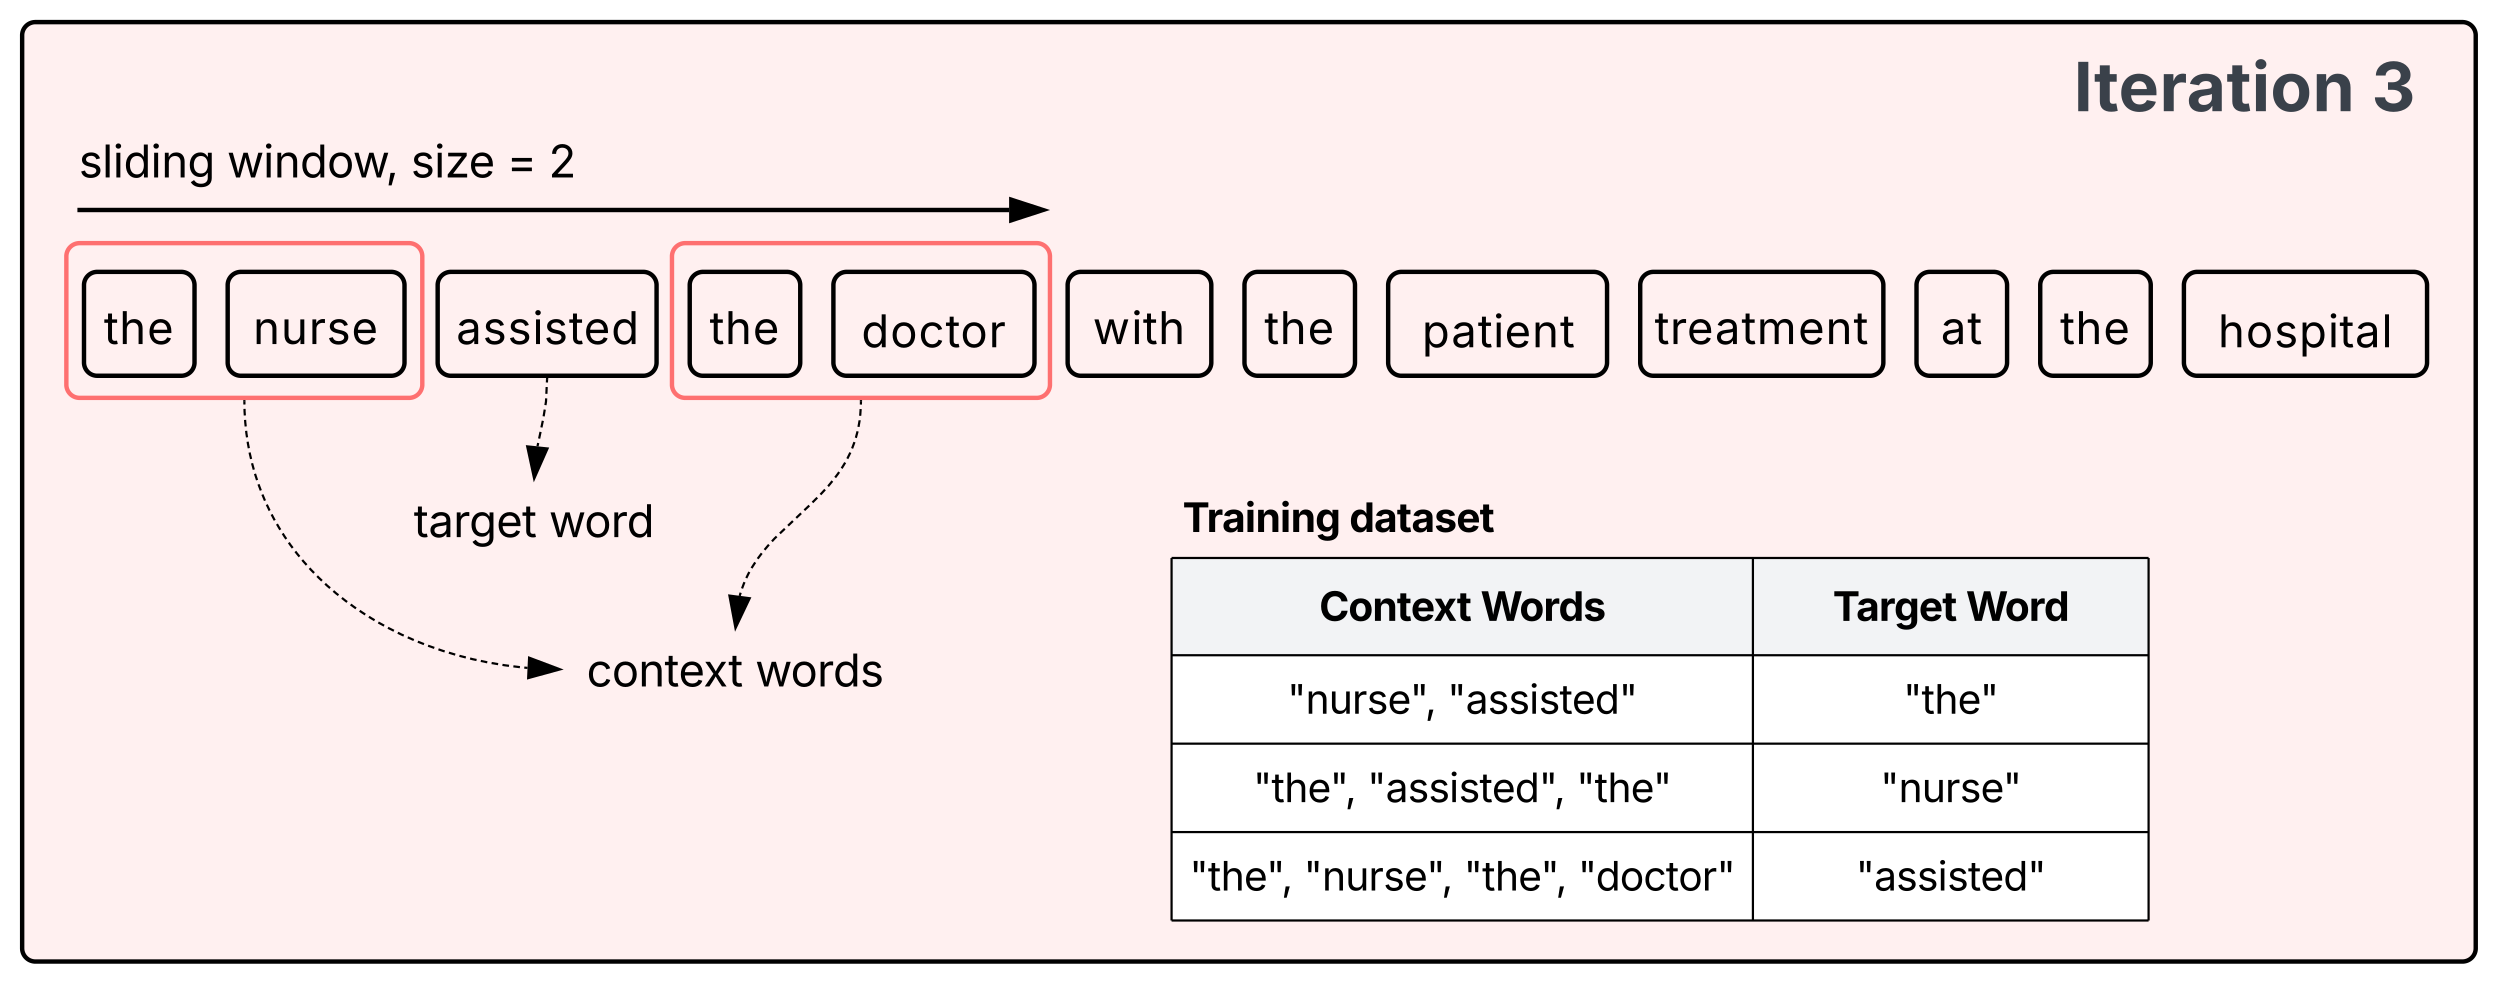 <svg xmlns="http://www.w3.org/2000/svg" xmlns:xlink="http://www.w3.org/1999/xlink" xmlns:lucid="lucid" width="1131" height="446"><g transform="translate(-564 -2785)" lucid:page-tab-id="4QKHLw-iy~g8"><path d="M500-500h1500v4500H500z" fill="#fff"/><path d="M574.02 2801a6 6 0 0 1 6-6h1098a6 6 0 0 1 6 6v413a6 6 0 0 1-6 6h-1098a6 6 0 0 1-6-6z" stroke="#000" stroke-width="2" fill="#fff0f0"/><path d="M868 2901a6 6 0 0 1 6-6H1033a6 6 0 0 1 6 6v58a6 6 0 0 1-6 6H874a6 6 0 0 1-6-6z" stroke="#fe7070" stroke-width="2" fill-opacity="0"/><path d="M667 2914a6 6 0 0 1 6-6h68a6 6 0 0 1 6 6v35a6 6 0 0 1-6 6h-68a6 6 0 0 1-6-6z" stroke="#000" stroke-width="2" fill="#fff0f0"/><use xlink:href="#a" transform="matrix(1,0,0,1,679.011,2920) translate(-0.474 20.667)"/><path d="M762 2914a6 6 0 0 1 6-6h87.03a6 6 0 0 1 6 6v35a6 6 0 0 1-6 6H768a6 6 0 0 1-6-6z" stroke="#000" stroke-width="2" fill="#fff0f0"/><use xlink:href="#b" transform="matrix(1,0,0,1,774.011,2920) translate(-3.599 20.667)"/><path d="M941.03 2914a6 6 0 0 1 6-6H1026a6 6 0 0 1 6 6v35a6 6 0 0 1-6 6h-78.97a6 6 0 0 1-6-6z" stroke="#000" stroke-width="2" fill="#fff0f0"/><use xlink:href="#c" transform="matrix(1,0,0,1,953.032,2920) translate(0.682 22.104)"/><path d="M1047 2914a6 6 0 0 1 6-6h53a6 6 0 0 1 6 6v35a6 6 0 0 1-6 6h-53a6 6 0 0 1-6-6z" stroke="#000" stroke-width="2" fill="#fff0f0"/><use xlink:href="#d" transform="matrix(1,0,0,1,1059.011,2920) translate(-0.609 20.667)"/><path d="M1127 2914a6 6 0 0 1 6-6h38a6 6 0 0 1 6 6v35a6 6 0 0 1-6 6h-38a6 6 0 0 1-6-6z" stroke="#000" stroke-width="2" fill="#fff0f0"/><use xlink:href="#e" transform="matrix(1,0,0,1,1139.011,2920) translate(-3.016 20.667)"/><path d="M1192 2914a6 6 0 0 1 6-6h87.03a6 6 0 0 1 6 6v35a6 6 0 0 1-6 6H1198a6 6 0 0 1-6-6z" stroke="#000" stroke-width="2" fill="#fff0f0"/><use xlink:href="#f" transform="matrix(1,0,0,1,1204.011,2920) translate(3.292 22.104)"/><path d="M1306.03 2914a6 6 0 0 1 6-6h98a6 6 0 0 1 6 6v35a6 6 0 0 1-6 6h-98a6 6 0 0 1-6-6z" stroke="#000" stroke-width="2" fill="#fff0f0"/><use xlink:href="#g" transform="matrix(1,0,0,1,1318.032,2920) translate(-5.484 20.667)"/><path d="M1431.03 2914a6 6 0 0 1 6-6H1466a6 6 0 0 1 6 6v35a6 6 0 0 1-6 6h-28.97a6 6 0 0 1-6-6z" stroke="#000" stroke-width="2" fill="#fff0f0"/><use xlink:href="#h" transform="matrix(1,0,0,1,1443.032,2920) translate(-0.979 20.667)"/><path d="M876.03 2914a6 6 0 0 1 6-6h38a6 6 0 0 1 6 6v35a6 6 0 0 1-6 6h-38a6 6 0 0 1-6-6z" stroke="#000" stroke-width="2" fill="#fff0f0"/><use xlink:href="#e" transform="matrix(1,0,0,1,888.032,2920) translate(-3.016 20.667)"/><path d="M602 2914a6 6 0 0 1 6-6h38a6 6 0 0 1 6 6v35a6 6 0 0 1-6 6h-38a6 6 0 0 1-6-6z" stroke="#000" stroke-width="2" fill="#fff0f0"/><use xlink:href="#e" transform="matrix(1,0,0,1,614.011,2920) translate(-3.016 20.667)"/><path d="M1487 2914a6 6 0 0 1 6-6h38a6 6 0 0 1 6 6v35a6 6 0 0 1-6 6h-38a6 6 0 0 1-6-6z" stroke="#000" stroke-width="2" fill="#fff0f0"/><use xlink:href="#e" transform="matrix(1,0,0,1,1499.011,2920) translate(-3.016 20.667)"/><path d="M1552 2914a6 6 0 0 1 6-6h98a6 6 0 0 1 6 6v35a6 6 0 0 1-6 6h-98a6 6 0 0 1-6-6z" stroke="#000" stroke-width="2" fill="#fff0f0"/><use xlink:href="#i" transform="matrix(1,0,0,1,1564.011,2920) translate(3.437 22.104)"/><path d="M743 3009.22a6 6 0 0 1 6-6h113a6 6 0 0 1 6 6v22.2a6 6 0 0 1-6 6H749a6 6 0 0 1-6-6z" fill="none"/><use xlink:href="#j" transform="matrix(1,0,0,1,747.989,3008.216) translate(3.198 19.775)"/><use xlink:href="#k" transform="matrix(1,0,0,1,747.989,3008.216) translate(64.36 19.775)"/><path d="M819.02 3076.8a6 6 0 0 1 6-6h143a6 6 0 0 1 6 6v22.2a6 6 0 0 1-6 6h-143a6 6 0 0 1-6-6z" fill="none"/><use xlink:href="#l" transform="matrix(1,0,0,1,824.022,3075.791) translate(5.366 19.775)"/><use xlink:href="#m" transform="matrix(1,0,0,1,824.022,3075.791) translate(81.636 19.775)"/><path d="M953.5 2966.5l-.04 1.53m-.1 2.03l-.15 2.3-.08.74m-.24 2.02v.1l-.47 2.7-.03.2m-.44 2l-.07.35-.66 2.46-.05.13m-.62 1.94l-.1.3-.86 2.32-.1.24m-.8 1.87l-.08.18-1.12 2.28-.16.3m-.98 1.77l-.12.23-1.44 2.35-.02.03m-1.14 1.68l-.5.74-1.3 1.73m-1.26 1.6l-1.8 2.2-.15.15m-1.37 1.5l-1.65 1.8-.43.43m-1.44 1.43l-2.16 2.16m-1.45 1.42l-2.22 2.1m-1.48 1.4l-2.2 2.1m-1.5 1.4l-2.2 2.1m-1.48 1.4l-2.2 2.1m-1.48 1.4l-.9.86-1.23 1.34m-1.36 1.5l-.56.62-1.42 1.7m-1.28 1.58l-1.67 2.23-.14.23m-1.14 1.68l-.38.56L904 3042m-1 1.77l-.45.84-.92 1.9m-.82 1.86l-.34.8-.76 2.04m-.64 1.93l-.23.73-.2.73" stroke="#000" stroke-linejoin="round" fill="none"/><path d="M953.97 2966.53l-.95-.03v-.5h.96z" stroke="#000" stroke-width=".05"/><path d="M896.73 3069.2l-2.75-14.76 9.2 1.2z" stroke="#000"/><path d="M811.5 2956.5l-.08 1.54m-.1 2.05l-.14 3.08m-.1 2.05l-.07 1.44-.25 1.62m-.32 2.02l-.5 3.05m-.37 2.02l-.63 3m-.4 2.02l-.64 3.02m-.43 2l-.3 1.52" stroke="#000" stroke-linejoin="round" fill="none"/><path d="M811.97 2956.54l-.95-.05.03-.5h.95z" stroke="#000" stroke-width=".05"/><path d="M805.65 3001.6l-3.15-14.66 9.22.95z" stroke="#000"/><path d="M1094.02 3037.43h263v44h-263zM1357.02 3037.43h179v44h-179z" fill="#f2f3f5"/><path d="M1094.02 3081.43h263v40h-263zM1357.02 3081.43h179v40h-179zM1094.02 3121.43h263v40h-263zM1357.02 3121.43h179v40h-179zM1094.02 3161.43h263v40h-263zM1357.02 3161.43h179v40h-179z" fill="#fff"/><path d="M1094.02 3037.43v44M1094.02 3037.43h263M1357.02 3037.43v44M1536.02 3037.43v44M1357.02 3037.43h179M1094.02 3081.43v40M1094.02 3081.43h263M1357.02 3081.43v40M1536.02 3081.43v40M1357.02 3081.43h179M1094.02 3121.43v40M1094.02 3121.43h263M1357.02 3121.43v40M1536.02 3121.43v40M1357.02 3121.43h179M1094.02 3161.43v40M1094.02 3161.43h263M1094.02 3201.43h263M1357.02 3161.43v40M1536.02 3161.43v40M1357.02 3161.43h179M1357.02 3201.43h179" stroke="#000" fill="none"/><use xlink:href="#n" transform="matrix(1,0,0,1,1099.022,3042.425) translate(61.795 23.467)"/><use xlink:href="#o" transform="matrix(1,0,0,1,1099.022,3042.425) translate(134.773 23.467)"/><use xlink:href="#p" transform="matrix(1,0,0,1,1362.022,3042.425) translate(31.145 23.467)"/><use xlink:href="#q" transform="matrix(1,0,0,1,1362.022,3042.425) translate(91.379 23.467)"/><use xlink:href="#r" transform="matrix(1,0,0,1,1099.022,3086.425) translate(47.342 21.467)"/><use xlink:href="#s" transform="matrix(1,0,0,1,1099.022,3086.425) translate(119.764 21.467)"/><use xlink:href="#t" transform="matrix(1,0,0,1,1362.022,3086.425) translate(63.003 21.467)"/><use xlink:href="#u" transform="matrix(1,0,0,1,1099.022,3126.425) translate(31.895 21.467)"/><use xlink:href="#v" transform="matrix(1,0,0,1,1099.022,3126.425) translate(83.553 21.467)"/><use xlink:href="#w" transform="matrix(1,0,0,1,1099.022,3126.425) translate(178.11 21.467)"/><use xlink:href="#x" transform="matrix(1,0,0,1,1362.022,3126.425) translate(52.621 21.467)"/><use xlink:href="#u" transform="matrix(1,0,0,1,1099.022,3166.425) translate(3.132 21.467)"/><use xlink:href="#y" transform="matrix(1,0,0,1,1099.022,3166.425) translate(54.79 21.467)"/><use xlink:href="#z" transform="matrix(1,0,0,1,1099.022,3166.425) translate(127.212 21.467)"/><use xlink:href="#A" transform="matrix(1,0,0,1,1099.022,3166.425) translate(178.87 21.467)"/><use xlink:href="#B" transform="matrix(1,0,0,1,1362.022,3166.425) translate(41.553 21.467)"/><path d="M1094.02 3009.22a6 6 0 0 1 6-6h138.9a6 6 0 0 1 6 6v19.52a6 6 0 0 1-6 6h-138.9a6 6 0 0 1-6-6z" fill="none"/><use xlink:href="#C" transform="matrix(1,0,0,1,1099.022,3008.216) translate(0 17.467)"/><use xlink:href="#D" transform="matrix(1,0,0,1,1099.022,3008.216) translate(75.391 17.467)"/><path d="M1497.16 2806a6 6 0 0 1 6-6H1656a6 6 0 0 1 6 6v35.65a6 6 0 0 1-6 6h-152.84a6 6 0 0 1-6-6z" fill="none"/><g><use xlink:href="#E" transform="matrix(1,0,0,1,1502.159,2805) translate(0 30.317)"/><use xlink:href="#F" transform="matrix(1,0,0,1,1502.159,2805) translate(134.759 30.317)"/></g><path d="M594.02 2901a6 6 0 0 1 6-6h149.03a6 6 0 0 1 6 6v58a6 6 0 0 1-6 6H600.02a6 6 0 0 1-6-6z" stroke="#fe7070" stroke-width="2" fill-opacity="0"/><path d="M594.02 2846a6 6 0 0 1 6-6h223a6 6 0 0 1 6 6v23a6 6 0 0 1-6 6h-223a6 6 0 0 1-6-6z" fill="none"/><g><use xlink:href="#G" transform="matrix(1,0,0,1,599.022,2845) translate(0.642 20.275)"/><use xlink:href="#H" transform="matrix(1,0,0,1,599.022,2845) translate(67.683 20.275)"/><use xlink:href="#I" transform="matrix(1,0,0,1,599.022,2845) translate(150.866 20.275)"/><use xlink:href="#J" transform="matrix(1,0,0,1,599.022,2845) translate(194.304 20.275)"/><use xlink:href="#K" transform="matrix(1,0,0,1,599.022,2845) translate(213.161 20.275)"/></g><path d="M674.55 2966.5l.03 1.5m.04 1.98l.02 1.16.12 1.82m.12 2l.08 1.15.2 1.82m.2 1.98l.1 1.05.3 1.9m.28 1.97l.12.84.4 2.1m.37 1.95l.1.56.56 2.36m.45 1.94l.04.18.74 2.7m.54 1.9l.93 2.84m.65 1.9l1.04 2.78m.73 1.85l1.15 2.76m.83 1.8l1.25 2.63.04.06m.9 1.76l1.15 2.2.26.44m1 1.72l1.03 1.78.5.78m1.06 1.68l.9 1.44.74 1.05m1.13 1.65l.8 1.15.96 1.26m1.2 1.58l.72.94 1.15 1.4m1.26 1.52l.67.8 1.3 1.45m1.33 1.48l.67.75 1.38 1.4m1.4 1.43l.77.78 1.38 1.3m1.45 1.36l.93.88 1.3 1.1m1.5 1.3l1.22 1.07 1.07.84m1.56 1.23l1.64 1.3.72.53m1.6 1.16l2.22 1.6.2.15m1.67 1.1l2.5 1.66m1.67 1.05l2.56 1.55m1.7 1.02l2.62 1.43m1.75.96l.57.3 2.1 1.05m1.77.9l1.76.87.93.4m1.82.82l2.72 1.2m1.84.76l2.78 1.1m1.85.73l.16.05 2.65.92m1.88.66l1.92.67.9.27m1.9.57l2.87.87m1.9.55l2.9.74m1.93.48l1.22.32 1.7.35m1.93.42l2.92.62m1.96.34l2.95.5m1.96.33l1.07.18 1.9.24m1.97.24l2.96.37m1.97.2l1.5.13" stroke="#000" stroke-linejoin="round" fill="none"/><path d="M675.02 2966.5l-.95.03v-.53h.94z" stroke="#000" stroke-width=".05"/><path d="M817.4 3087.82l-14.46 3.96.43-9.26z" stroke="#000"/><path d="M600.02 2880h420.5M600.05 2880h-1.03" stroke="#000" stroke-width="2" fill="none"/><path d="M1035.8 2880l-14.28 4.64v-9.28z" stroke="#000" stroke-width="2"/><defs><path d="M338-670V0H158v-1118h173l1 207c72-158 192-221 342-221 226 0 378 139 378 422V0H872v-695c0-172-96-275-252-275-161 0-282 109-282 300" id="L"/><path d="M537 14c-226 0-379-139-379-422v-710h180v695c0 172 97 275 253 275 160 0 281-109 281-300v-670h181V0H879v-209C806-46 684 14 537 14" id="M"/><path d="M158 0v-1118h174v172h12c41-113 157-188 290-188 26 0 70 2 91 3v181c-11-2-60-10-108-10-161 0-279 109-279 260V0H158" id="N"/><path d="M538 24C308 24 148-78 108-271l171-41c32 123 123 178 257 178 156 0 256-77 256-169 0-77-54-128-164-154l-186-44c-203-48-300-148-300-305 0-192 176-326 414-326 230 0 351 112 402 269l-163 42c-31-80-94-158-238-158-133 0-233 69-233 162 0 83 57 129 188 160l169 40c203 48 298 149 298 302 0 196-179 339-441 339" id="O"/><path d="M628 24c-324 0-524-230-524-574 0-343 198-582 503-582 237 0 487 146 487 559v75H286c9 234 145 362 343 362 132 0 231-58 273-172l174 48C1024-91 857 24 628 24zM287-650h624c-17-190-120-322-304-322-192 0-309 151-320 322" id="P"/><g id="a"><use transform="matrix(0.01,0,0,0.01,0,0)" xlink:href="#L"/><use transform="matrix(0.01,0,0,0.01,12.604,0)" xlink:href="#M"/><use transform="matrix(0.01,0,0,0.01,25.219,0)" xlink:href="#N"/><use transform="matrix(0.01,0,0,0.01,33.25,0)" xlink:href="#O"/><use transform="matrix(0.01,0,0,0.01,44.51,0)" xlink:href="#P"/></g><path d="M471 26C259 26 90-98 90-318c0-256 228-303 435-329 202-27 287-16 287-108 0-139-79-219-234-219-161 0-248 86-283 164l-173-57c86-203 278-265 451-265 150 0 419 46 419 395V0H815v-152h-12C765-73 660 26 471 26zm31-159c199 0 310-134 310-271v-155c-30 35-226 55-295 64-131 17-246 59-246 186 0 116 97 176 231 176" id="Q"/><path d="M158 0v-1118h180V0H158zm91-1301c-68 0-125-53-125-119s57-119 125-119c69 0 126 53 126 119s-57 119-126 119" id="R"/><path d="M598-1118v154H368v674c0 100 37 144 132 144 23 0 62-6 92-12L629-6c-37 13-88 20-134 20-193 0-307-107-307-290v-688H20v-154h168v-266h180v266h230" id="S"/><path d="M577 24c-279 0-473-224-473-580 0-354 195-576 474-576 218 0 287 134 324 193h14v-551h180V0H922v-173h-20C865-111 790 24 577 24zm27-161c203 0 314-172 314-421 0-247-108-413-314-413-212 0-317 181-317 413 0 235 108 421 317 421" id="T"/><g id="b"><use transform="matrix(0.01,0,0,0.01,0,0)" xlink:href="#Q"/><use transform="matrix(0.01,0,0,0.01,11.979,0)" xlink:href="#O"/><use transform="matrix(0.01,0,0,0.01,23.24,0)" xlink:href="#O"/><use transform="matrix(0.01,0,0,0.01,34.5,0)" xlink:href="#R"/><use transform="matrix(0.01,0,0,0.01,39.667,0)" xlink:href="#O"/><use transform="matrix(0.01,0,0,0.01,50.927,0)" xlink:href="#S"/><use transform="matrix(0.01,0,0,0.01,57.698,0)" xlink:href="#P"/><use transform="matrix(0.01,0,0,0.01,70.135,0)" xlink:href="#T"/></g><path d="M613 24c-304 0-509-231-509-576 0-350 205-580 509-580 305 0 511 230 511 580 0 345-206 576-511 576zm0-161c226 0 329-195 329-415 0-222-103-419-329-419-223 0-326 196-326 419 0 220 103 415 326 415" id="U"/><path d="M613 24c-304 0-509-231-509-576 0-350 205-580 509-580 216 0 392 114 453 309l-173 49c-33-115-133-197-280-197-223 0-326 196-326 419 0 220 103 415 326 415 150 0 252-85 285-206l172 49C1010-95 832 24 613 24" id="V"/><g id="c"><use transform="matrix(0.01,0,0,0.01,0,0)" xlink:href="#T"/><use transform="matrix(0.01,0,0,0.01,13.063,0)" xlink:href="#U"/><use transform="matrix(0.01,0,0,0.01,25.854,0)" xlink:href="#V"/><use transform="matrix(0.01,0,0,0.01,38.042,0)" xlink:href="#S"/><use transform="matrix(0.01,0,0,0.01,44.812,0)" xlink:href="#U"/><use transform="matrix(0.01,0,0,0.01,57.604,0)" xlink:href="#N"/></g><path d="M409 0L70-1118h191c89 329 165 560 243 925 75-353 154-601 240-925h192c85 325 161 564 235 922 77-354 157-598 244-922h191L1267 0h-179c-86-307-176-590-250-913C763-588 675-308 588 0H409" id="W"/><path d="M338-670V0H158v-1490h180v566c73-149 190-208 336-208 226 0 379 139 379 422V0H872v-695c0-172-96-275-252-275-161 0-282 109-282 300" id="X"/><g id="d"><use transform="matrix(0.01,0,0,0.01,0,0)" xlink:href="#W"/><use transform="matrix(0.01,0,0,0.01,17.458,0)" xlink:href="#R"/><use transform="matrix(0.01,0,0,0.01,22.625,0)" xlink:href="#S"/><use transform="matrix(0.01,0,0,0.01,29.604,0)" xlink:href="#X"/></g><g id="e"><use transform="matrix(0.01,0,0,0.01,0,0)" xlink:href="#S"/><use transform="matrix(0.01,0,0,0.01,6.979,0)" xlink:href="#X"/><use transform="matrix(0.01,0,0,0.01,19.594,0)" xlink:href="#P"/></g><path d="M158 418v-1536h174v179h20c37-59 106-193 324-193 279 0 474 222 474 576 0 356-194 580-473 580-213 0-288-135-325-197h-14v591H158zm492-555c209 0 317-186 317-421 0-232-105-413-317-413-206 0-314 166-314 413 0 249 111 421 314 421" id="Y"/><g id="f"><use transform="matrix(0.01,0,0,0.01,0,0)" xlink:href="#Y"/><use transform="matrix(0.01,0,0,0.01,13.271,0)" xlink:href="#Q"/><use transform="matrix(0.01,0,0,0.01,25.25,0)" xlink:href="#S"/><use transform="matrix(0.01,0,0,0.01,32.229,0)" xlink:href="#R"/><use transform="matrix(0.01,0,0,0.01,37.396,0)" xlink:href="#P"/><use transform="matrix(0.01,0,0,0.01,49.833,0)" xlink:href="#L"/><use transform="matrix(0.01,0,0,0.01,62.438,0)" xlink:href="#S"/></g><path d="M158 0v-1118h175l1 205c55-151 181-225 313-225 147 0 245 90 285 228 53-141 190-228 352-228 194 0 352 125 352 384V0h-181v-749c0-161-105-225-225-225-151 0-243 103-243 244V0H807v-767c0-124-93-207-219-207-131 0-250 92-250 270V0H158" id="Z"/><g id="g"><use transform="matrix(0.01,0,0,0.01,0,0)" xlink:href="#S"/><use transform="matrix(0.01,0,0,0.01,6.979,0)" xlink:href="#N"/><use transform="matrix(0.01,0,0,0.01,14.656,0)" xlink:href="#P"/><use transform="matrix(0.01,0,0,0.01,27.302,0)" xlink:href="#Q"/><use transform="matrix(0.01,0,0,0.01,39.281,0)" xlink:href="#S"/><use transform="matrix(0.01,0,0,0.01,46.26,0)" xlink:href="#Z"/><use transform="matrix(0.01,0,0,0.01,64.948,0)" xlink:href="#P"/><use transform="matrix(0.01,0,0,0.01,77.385,0)" xlink:href="#L"/><use transform="matrix(0.01,0,0,0.01,89.99,0)" xlink:href="#S"/></g><g id="h"><use transform="matrix(0.01,0,0,0.01,0,0)" xlink:href="#Q"/><use transform="matrix(0.01,0,0,0.01,11.979,0)" xlink:href="#S"/></g><path d="M338-1490V0H158v-1490h180" id="aa"/><g id="i"><use transform="matrix(0.01,0,0,0.01,0,0)" xlink:href="#X"/><use transform="matrix(0.01,0,0,0.01,12.615,0)" xlink:href="#U"/><use transform="matrix(0.01,0,0,0.01,25.406,0)" xlink:href="#O"/><use transform="matrix(0.01,0,0,0.01,36.667,0)" xlink:href="#Y"/><use transform="matrix(0.01,0,0,0.01,49.729,0)" xlink:href="#R"/><use transform="matrix(0.01,0,0,0.01,54.896,0)" xlink:href="#S"/><use transform="matrix(0.01,0,0,0.01,61.979,0)" xlink:href="#Q"/><use transform="matrix(0.01,0,0,0.01,73.958,0)" xlink:href="#aa"/></g><path d="M611 442c-248 0-391-105-460-228l146-94c47 65 117 165 314 165 178 0 307-82 307-266v-224h-17C863-141 792-18 576-18c-268 0-472-195-472-546 0-346 197-568 476-568 216 0 288 133 326 193h17v-179h175V29c0 289-215 413-487 413zm-5-620c203 0 314-146 314-390 0-237-108-403-314-403-213 0-319 180-319 403 0 230 109 390 319 390" id="ab"/><g id="j"><use transform="matrix(0.01,0,0,0.01,0,0)" xlink:href="#S"/><use transform="matrix(0.01,0,0,0.01,6.641,0)" xlink:href="#Q"/><use transform="matrix(0.01,0,0,0.01,17.871,0)" xlink:href="#N"/><use transform="matrix(0.01,0,0,0.01,25.068,0)" xlink:href="#ab"/><use transform="matrix(0.01,0,0,0.01,37.334,0)" xlink:href="#P"/><use transform="matrix(0.01,0,0,0.01,48.994,0)" xlink:href="#S"/></g><g id="k"><use transform="matrix(0.01,0,0,0.01,0,0)" xlink:href="#W"/><use transform="matrix(0.01,0,0,0.01,16.006,0)" xlink:href="#U"/><use transform="matrix(0.01,0,0,0.01,27.998,0)" xlink:href="#N"/><use transform="matrix(0.01,0,0,0.01,35.195,0)" xlink:href="#T"/></g><path d="M65 0l393-574-370-544h210c88 136 192 297 267 435 67-142 176-302 264-435h206L661-564 1053 0H844c-94-144-206-310-287-458C484-308 366-142 273 0H65" id="ac"/><g id="l"><use transform="matrix(0.01,0,0,0.01,0,0)" xlink:href="#V"/><use transform="matrix(0.01,0,0,0.01,11.426,0)" xlink:href="#U"/><use transform="matrix(0.01,0,0,0.01,23.418,0)" xlink:href="#L"/><use transform="matrix(0.01,0,0,0.01,35.234,0)" xlink:href="#S"/><use transform="matrix(0.01,0,0,0.01,41.582,0)" xlink:href="#P"/><use transform="matrix(0.01,0,0,0.01,52.793,0)" xlink:href="#ac"/><use transform="matrix(0.01,0,0,0.01,64.102,0)" xlink:href="#S"/></g><g id="m"><use transform="matrix(0.01,0,0,0.01,0,0)" xlink:href="#W"/><use transform="matrix(0.01,0,0,0.01,16.006,0)" xlink:href="#U"/><use transform="matrix(0.01,0,0,0.01,27.998,0)" xlink:href="#N"/><use transform="matrix(0.01,0,0,0.01,35.195,0)" xlink:href="#T"/><use transform="matrix(0.01,0,0,0.01,47.441,0)" xlink:href="#O"/></g><path d="M786 20C389 20 94-260 94-744c0-487 299-766 692-766 339 0 597 194 641 529h-309c-28-162-156-258-326-258-233 0-388 179-388 495 0 323 157 493 387 493 170 0 298-97 328-259h309c-34 277-266 530-642 530" id="ad"/><path d="M628 22C291 22 81-210 81-554c0-346 210-578 547-578 336 0 547 232 547 578 0 344-211 576-547 576zm0-236c160 0 242-146 242-341 0-197-82-341-242-341S387-753 387-555c0 195 81 341 241 341" id="ae"/><path d="M428-647V0H128v-1118h283l4 231c63-156 176-245 348-245 232 0 384 159 384 421V0H847v-659c0-139-76-222-202-222-128 0-217 86-217 234" id="af"/><path d="M683-1118v229H474v562c0 71 29 104 102 104 23 0 73-7 95-13l43 225C647 9 580 16 520 16 296 16 174-96 174-301v-588H20v-229h154v-266h300v266h209" id="ag"/><path d="M633 22C291 22 81-200 81-553c0-345 210-579 537-579 292 0 525 185 525 567v84H378c7 183 109 277 260 277 105 0 184-46 216-132l272 51C1071-99 893 22 633 22zM380-669h474c-15-146-94-237-233-237-143 0-229 99-241 237" id="ah"/><path d="M42 0l360-574-338-544h324c72 124 151 261 209 394 58-134 140-271 215-394h318L785-570 1146 0H824c-79-136-169-280-234-425C528-278 439-134 360 0H42" id="ai"/><g id="n"><use transform="matrix(0.009,0,0,0.009,0,0)" xlink:href="#ad"/><use transform="matrix(0.009,0,0,0.009,13.151,0)" xlink:href="#ae"/><use transform="matrix(0.009,0,0,0.009,24.054,0)" xlink:href="#af"/><use transform="matrix(0.009,0,0,0.009,35.121,0)" xlink:href="#ag"/><use transform="matrix(0.009,0,0,0.009,41.458,0)" xlink:href="#ah"/><use transform="matrix(0.009,0,0,0.009,51.693,0)" xlink:href="#ai"/><use transform="matrix(0.009,0,0,0.009,62.257,0)" xlink:href="#ag"/></g><path d="M449 0L49-1490h333c89 395 194 758 253 1185 65-426 176-790 269-1185h317c93 394 201 758 268 1181 60-425 164-788 253-1181h334L1675 0h-348c-90-376-204-711-266-1118C1004-714 886-373 798 0H449" id="aj"/><path d="M128 0v-1118h290v195h12c54-169 184-238 367-200v268c-27-8-86-15-130-15-138 0-239 95-239 234V0H128" id="ak"/><path d="M537 19C279 19 81-185 81-557c0-382 206-575 454-575 190 0 278 113 318 202h10v-560h300V0H868v-179h-15C812-89 719 19 537 19zm92-241c153 0 240-134 240-336 0-203-86-334-240-334-158 0-240 138-240 334 0 197 84 336 240 336" id="al"/><path d="M572 22C302 22 117-98 78-306l279-48c29 105 101 156 224 156 114 0 185-48 185-115 0-118-228-130-337-155-215-49-322-150-322-317 0-215 187-347 470-347 265 0 424 116 466 298l-266 47c-24-76-87-130-196-130-98 0-174 46-174 113 0 56 38 95 144 117l201 40c216 44 320 143 320 302 0 220-207 367-500 367" id="am"/><g id="o"><use transform="matrix(0.009,0,0,0.009,0,0)" xlink:href="#aj"/><use transform="matrix(0.009,0,0,0.009,17.561,0)" xlink:href="#ae"/><use transform="matrix(0.009,0,0,0.009,28.463,0)" xlink:href="#ak"/><use transform="matrix(0.009,0,0,0.009,35.269,0)" xlink:href="#al"/><use transform="matrix(0.009,0,0,0.009,46.476,0)" xlink:href="#am"/></g><path d="M75-1237v-253h1217v253H837V0H531v-1237H75" id="an"/><path d="M440 22C227 22 68-92 68-313c0-250 202-322 422-343 195-21 271-24 271-105 0-95-63-149-175-149-116 0-187 57-211 129l-275-46c57-194 237-305 487-305 240 0 474 108 474 379V0H777v-155h-10C713-51 605 22 440 22zm85-211c140 0 238-93 238-211v-121c-37 26-156 42-222 51-111 16-185 59-185 149 0 87 70 132 169 132" id="ao"/><path d="M625 442c-280 0-454-114-503-274l258-72c28 63 97 128 243 128 153 0 246-69 246-216v-206h-23C805-108 717-16 536-16 284-16 81-191 81-561c0-378 208-571 456-571 188 0 280 113 321 202h13v-188h295V-9c0 303-226 451-541 451zm5-686c153 0 240-119 240-319 0-198-86-329-240-329-158 0-241 137-241 329 0 195 85 319 241 319" id="ap"/><g id="p"><use transform="matrix(0.009,0,0,0.009,0,0)" xlink:href="#an"/><use transform="matrix(0.009,0,0,0.009,10.564,0)" xlink:href="#ao"/><use transform="matrix(0.009,0,0,0.009,20.885,0)" xlink:href="#ak"/><use transform="matrix(0.009,0,0,0.009,27.691,0)" xlink:href="#ap"/><use transform="matrix(0.009,0,0,0.009,38.924,0)" xlink:href="#ah"/><use transform="matrix(0.009,0,0,0.009,49.514,0)" xlink:href="#ag"/></g><g id="q"><use transform="matrix(0.009,0,0,0.009,0,0)" xlink:href="#aj"/><use transform="matrix(0.009,0,0,0.009,17.561,0)" xlink:href="#ae"/><use transform="matrix(0.009,0,0,0.009,28.463,0)" xlink:href="#ak"/><use transform="matrix(0.009,0,0,0.009,35.269,0)" xlink:href="#al"/></g><path d="M232-923l-22-567h194l-22 567H232zm340 0l-22-567h194l-22 567H572" id="aq"/><path d="M128 359l88-567h206L266 359H128" id="ar"/><g id="r"><use transform="matrix(0.009,0,0,0.009,0,0)" xlink:href="#aq"/><use transform="matrix(0.009,0,0,0.009,8.281,0)" xlink:href="#L"/><use transform="matrix(0.009,0,0,0.009,18.785,0)" xlink:href="#M"/><use transform="matrix(0.009,0,0,0.009,29.297,0)" xlink:href="#N"/><use transform="matrix(0.009,0,0,0.009,35.989,0)" xlink:href="#O"/><use transform="matrix(0.009,0,0,0.009,45.373,0)" xlink:href="#P"/><use transform="matrix(0.009,0,0,0.009,55.477,0)" xlink:href="#aq"/><use transform="matrix(0.009,0,0,0.009,62.3,0)" xlink:href="#ar"/></g><g id="s"><use transform="matrix(0.009,0,0,0.009,0,0)" xlink:href="#aq"/><use transform="matrix(0.009,0,0,0.009,8.281,0)" xlink:href="#Q"/><use transform="matrix(0.009,0,0,0.009,18.264,0)" xlink:href="#O"/><use transform="matrix(0.009,0,0,0.009,27.648,0)" xlink:href="#O"/><use transform="matrix(0.009,0,0,0.009,37.031,0)" xlink:href="#R"/><use transform="matrix(0.009,0,0,0.009,41.337,0)" xlink:href="#O"/><use transform="matrix(0.009,0,0,0.009,50.72,0)" xlink:href="#S"/><use transform="matrix(0.009,0,0,0.009,56.363,0)" xlink:href="#P"/><use transform="matrix(0.009,0,0,0.009,66.727,0)" xlink:href="#T"/><use transform="matrix(0.009,0,0,0.009,77.613,0)" xlink:href="#aq"/></g><g id="t"><use transform="matrix(0.009,0,0,0.009,0,0)" xlink:href="#aq"/><use transform="matrix(0.009,0,0,0.009,8.281,0)" xlink:href="#S"/><use transform="matrix(0.009,0,0,0.009,14.097,0)" xlink:href="#X"/><use transform="matrix(0.009,0,0,0.009,24.609,0)" xlink:href="#P"/><use transform="matrix(0.009,0,0,0.009,34.713,0)" xlink:href="#aq"/></g><g id="u"><use transform="matrix(0.009,0,0,0.009,0,0)" xlink:href="#aq"/><use transform="matrix(0.009,0,0,0.009,8.281,0)" xlink:href="#S"/><use transform="matrix(0.009,0,0,0.009,14.097,0)" xlink:href="#X"/><use transform="matrix(0.009,0,0,0.009,24.609,0)" xlink:href="#P"/><use transform="matrix(0.009,0,0,0.009,34.713,0)" xlink:href="#aq"/><use transform="matrix(0.009,0,0,0.009,41.536,0)" xlink:href="#ar"/></g><g id="v"><use transform="matrix(0.009,0,0,0.009,0,0)" xlink:href="#aq"/><use transform="matrix(0.009,0,0,0.009,8.281,0)" xlink:href="#Q"/><use transform="matrix(0.009,0,0,0.009,18.264,0)" xlink:href="#O"/><use transform="matrix(0.009,0,0,0.009,27.648,0)" xlink:href="#O"/><use transform="matrix(0.009,0,0,0.009,37.031,0)" xlink:href="#R"/><use transform="matrix(0.009,0,0,0.009,41.337,0)" xlink:href="#O"/><use transform="matrix(0.009,0,0,0.009,50.72,0)" xlink:href="#S"/><use transform="matrix(0.009,0,0,0.009,56.363,0)" xlink:href="#P"/><use transform="matrix(0.009,0,0,0.009,66.727,0)" xlink:href="#T"/><use transform="matrix(0.009,0,0,0.009,77.613,0)" xlink:href="#aq"/><use transform="matrix(0.009,0,0,0.009,84.436,0)" xlink:href="#ar"/></g><g id="w"><use transform="matrix(0.009,0,0,0.009,0,0)" xlink:href="#aq"/><use transform="matrix(0.009,0,0,0.009,8.281,0)" xlink:href="#S"/><use transform="matrix(0.009,0,0,0.009,14.097,0)" xlink:href="#X"/><use transform="matrix(0.009,0,0,0.009,24.609,0)" xlink:href="#P"/><use transform="matrix(0.009,0,0,0.009,34.713,0)" xlink:href="#aq"/></g><g id="x"><use transform="matrix(0.009,0,0,0.009,0,0)" xlink:href="#aq"/><use transform="matrix(0.009,0,0,0.009,8.281,0)" xlink:href="#L"/><use transform="matrix(0.009,0,0,0.009,18.785,0)" xlink:href="#M"/><use transform="matrix(0.009,0,0,0.009,29.297,0)" xlink:href="#N"/><use transform="matrix(0.009,0,0,0.009,35.989,0)" xlink:href="#O"/><use transform="matrix(0.009,0,0,0.009,45.373,0)" xlink:href="#P"/><use transform="matrix(0.009,0,0,0.009,55.477,0)" xlink:href="#aq"/></g><g id="y"><use transform="matrix(0.009,0,0,0.009,0,0)" xlink:href="#aq"/><use transform="matrix(0.009,0,0,0.009,8.281,0)" xlink:href="#L"/><use transform="matrix(0.009,0,0,0.009,18.785,0)" xlink:href="#M"/><use transform="matrix(0.009,0,0,0.009,29.297,0)" xlink:href="#N"/><use transform="matrix(0.009,0,0,0.009,35.989,0)" xlink:href="#O"/><use transform="matrix(0.009,0,0,0.009,45.373,0)" xlink:href="#P"/><use transform="matrix(0.009,0,0,0.009,55.477,0)" xlink:href="#aq"/><use transform="matrix(0.009,0,0,0.009,62.3,0)" xlink:href="#ar"/></g><g id="z"><use transform="matrix(0.009,0,0,0.009,0,0)" xlink:href="#aq"/><use transform="matrix(0.009,0,0,0.009,8.281,0)" xlink:href="#S"/><use transform="matrix(0.009,0,0,0.009,14.097,0)" xlink:href="#X"/><use transform="matrix(0.009,0,0,0.009,24.609,0)" xlink:href="#P"/><use transform="matrix(0.009,0,0,0.009,34.713,0)" xlink:href="#aq"/><use transform="matrix(0.009,0,0,0.009,41.536,0)" xlink:href="#ar"/></g><g id="A"><use transform="matrix(0.009,0,0,0.009,0,0)" xlink:href="#aq"/><use transform="matrix(0.009,0,0,0.009,8.021,0)" xlink:href="#T"/><use transform="matrix(0.009,0,0,0.009,18.906,0)" xlink:href="#U"/><use transform="matrix(0.009,0,0,0.009,29.566,0)" xlink:href="#V"/><use transform="matrix(0.009,0,0,0.009,39.722,0)" xlink:href="#S"/><use transform="matrix(0.009,0,0,0.009,45.364,0)" xlink:href="#U"/><use transform="matrix(0.009,0,0,0.009,56.024,0)" xlink:href="#N"/><use transform="matrix(0.009,0,0,0.009,62.717,0)" xlink:href="#aq"/></g><g id="B"><use transform="matrix(0.009,0,0,0.009,0,0)" xlink:href="#aq"/><use transform="matrix(0.009,0,0,0.009,8.281,0)" xlink:href="#Q"/><use transform="matrix(0.009,0,0,0.009,18.264,0)" xlink:href="#O"/><use transform="matrix(0.009,0,0,0.009,27.648,0)" xlink:href="#O"/><use transform="matrix(0.009,0,0,0.009,37.031,0)" xlink:href="#R"/><use transform="matrix(0.009,0,0,0.009,41.337,0)" xlink:href="#O"/><use transform="matrix(0.009,0,0,0.009,50.72,0)" xlink:href="#S"/><use transform="matrix(0.009,0,0,0.009,56.363,0)" xlink:href="#P"/><use transform="matrix(0.009,0,0,0.009,66.727,0)" xlink:href="#T"/><use transform="matrix(0.009,0,0,0.009,77.613,0)" xlink:href="#aq"/></g><path d="M128 0v-1118h300V0H128zm150-1264c-91 0-165-68-165-154 0-85 74-154 165-154 90 0 165 69 165 154 0 86-75 154-165 154" id="as"/><g id="C"><use transform="matrix(0.009,0,0,0.009,0,0)" xlink:href="#an"/><use transform="matrix(0.009,0,0,0.009,10.859,0)" xlink:href="#ak"/><use transform="matrix(0.009,0,0,0.009,17.856,0)" xlink:href="#ao"/><use transform="matrix(0.009,0,0,0.009,28.177,0)" xlink:href="#as"/><use transform="matrix(0.009,0,0,0.009,32.995,0)" xlink:href="#af"/><use transform="matrix(0.009,0,0,0.009,44.063,0)" xlink:href="#as"/><use transform="matrix(0.009,0,0,0.009,48.88,0)" xlink:href="#af"/><use transform="matrix(0.009,0,0,0.009,59.948,0)" xlink:href="#ap"/></g><g id="D"><use transform="matrix(0.009,0,0,0.009,0,0)" xlink:href="#al"/><use transform="matrix(0.009,0,0,0.009,11.207,0)" xlink:href="#ao"/><use transform="matrix(0.009,0,0,0.009,21.528,0)" xlink:href="#ag"/><use transform="matrix(0.009,0,0,0.009,28.125,0)" xlink:href="#ao"/><use transform="matrix(0.009,0,0,0.009,38.446,0)" xlink:href="#am"/><use transform="matrix(0.009,0,0,0.009,48.403,0)" xlink:href="#ah"/><use transform="matrix(0.009,0,0,0.009,58.993,0)" xlink:href="#ag"/></g><path fill="#3a414a" d="M440-1490V0H135v-1490h305" id="at"/><path fill="#3a414a" d="M683-1118v229H474v562c0 71 29 104 102 104 23 0 73-7 95-13l43 225C647 9 580 16 520 16 296 16 174-96 174-301v-588H20v-229h154v-266h300v266h209" id="au"/><path fill="#3a414a" d="M633 22C291 22 81-200 81-553c0-345 210-579 537-579 292 0 525 185 525 567v84H378c7 183 109 277 260 277 105 0 184-46 216-132l272 51C1071-99 893 22 633 22zM380-669h474c-15-146-94-237-233-237-143 0-229 99-241 237" id="av"/><path fill="#3a414a" d="M128 0v-1118h290v195h12c54-169 184-238 367-200v268c-27-8-86-15-130-15-138 0-239 95-239 234V0H128" id="aw"/><path fill="#3a414a" d="M440 22C227 22 68-92 68-313c0-250 202-322 422-343 195-21 271-24 271-105 0-95-63-149-175-149-116 0-187 57-211 129l-275-46c57-194 237-305 487-305 240 0 474 108 474 379V0H777v-155h-10C713-51 605 22 440 22zm85-211c140 0 238-93 238-211v-121c-37 26-156 42-222 51-111 16-185 59-185 149 0 87 70 132 169 132" id="ax"/><path fill="#3a414a" d="M128 0v-1118h300V0H128zm150-1264c-91 0-165-68-165-154 0-85 74-154 165-154 90 0 165 69 165 154 0 86-75 154-165 154" id="ay"/><path fill="#3a414a" d="M628 22C291 22 81-210 81-554c0-346 210-578 547-578 336 0 547 232 547 578 0 344-211 576-547 576zm0-236c160 0 242-146 242-341 0-197-82-341-242-341S387-753 387-555c0 195 81 341 241 341" id="az"/><path fill="#3a414a" d="M428-647V0H128v-1118h283l4 231c63-156 176-245 348-245 232 0 384 159 384 421V0H847v-659c0-139-76-222-202-222-128 0-217 86-217 234" id="aA"/><g id="E"><use transform="matrix(0.015,0,0,0.015,0,0)" xlink:href="#at"/><use transform="matrix(0.015,0,0,0.015,9.191,0)" xlink:href="#au"/><use transform="matrix(0.015,0,0,0.015,20.28,0)" xlink:href="#av"/><use transform="matrix(0.015,0,0,0.015,38.813,0)" xlink:href="#aw"/><use transform="matrix(0.015,0,0,0.015,51.057,0)" xlink:href="#ax"/><use transform="matrix(0.015,0,0,0.015,69.119,0)" xlink:href="#au"/><use transform="matrix(0.015,0,0,0.015,80.512,0)" xlink:href="#ay"/><use transform="matrix(0.015,0,0,0.015,88.943,0)" xlink:href="#az"/><use transform="matrix(0.015,0,0,0.015,108.023,0)" xlink:href="#aA"/></g><path fill="#3a414a" d="M659 20C335 20 103-159 99-418h307c5 112 113 185 254 185 147 0 250-83 250-204 0-123-105-209-278-209H494v-227h138c145 0 246-81 246-200 0-115-87-193-216-193-130 0-237 73-240 189H128c4-255 233-433 536-433 306 0 510 185 510 418 0 167-114 285-279 317v11c217 29 333 162 333 347 0 254-237 437-569 437" id="aB"/><use transform="matrix(0.015,0,0,0.015,0,0)" xlink:href="#aB" id="F"/><g id="G"><use transform="matrix(0.01,0,0,0.01,0,0)" xlink:href="#O"/><use transform="matrix(0.01,0,0,0.01,10.557,0)" xlink:href="#aa"/><use transform="matrix(0.01,0,0,0.01,15.4,0)" xlink:href="#R"/><use transform="matrix(0.01,0,0,0.01,20.244,0)" xlink:href="#T"/><use transform="matrix(0.01,0,0,0.01,32.49,0)" xlink:href="#R"/><use transform="matrix(0.01,0,0,0.01,37.334,0)" xlink:href="#L"/><use transform="matrix(0.01,0,0,0.01,49.15,0)" xlink:href="#ab"/></g><g id="H"><use transform="matrix(0.01,0,0,0.01,0,0)" xlink:href="#W"/><use transform="matrix(0.01,0,0,0.01,16.367,0)" xlink:href="#R"/><use transform="matrix(0.01,0,0,0.01,21.211,0)" xlink:href="#L"/><use transform="matrix(0.01,0,0,0.01,33.027,0)" xlink:href="#T"/><use transform="matrix(0.01,0,0,0.01,45.273,0)" xlink:href="#U"/><use transform="matrix(0.01,0,0,0.01,56.904,0)" xlink:href="#W"/><use transform="matrix(0.01,0,0,0.01,71.797,0)" xlink:href="#ar"/></g><path d="M126 0v-134l627-806v-11H146v-167h839v143L376-178v11h629V0H126" id="aC"/><g id="I"><use transform="matrix(0.01,0,0,0.01,0,0)" xlink:href="#O"/><use transform="matrix(0.01,0,0,0.01,10.557,0)" xlink:href="#R"/><use transform="matrix(0.01,0,0,0.01,15.4,0)" xlink:href="#aC"/><use transform="matrix(0.01,0,0,0.01,26.152,0)" xlink:href="#P"/></g><path d="M226-283v-166h904v166H226zm0-434v-166h904v166H226" id="aD"/><use transform="matrix(0.01,0,0,0.01,0,0)" xlink:href="#aD" id="J"/><path d="M154 0v-137l495-537c165-179 249-281 249-418 0-156-121-253-280-253-170 0-278 110-278 278H158c0-264 200-443 465-443 266 0 455 183 455 416 0 161-73 288-336 568L416-179v12h687V0H154" id="aE"/><use transform="matrix(0.01,0,0,0.01,0,0)" xlink:href="#aE" id="K"/></defs></g></svg>
